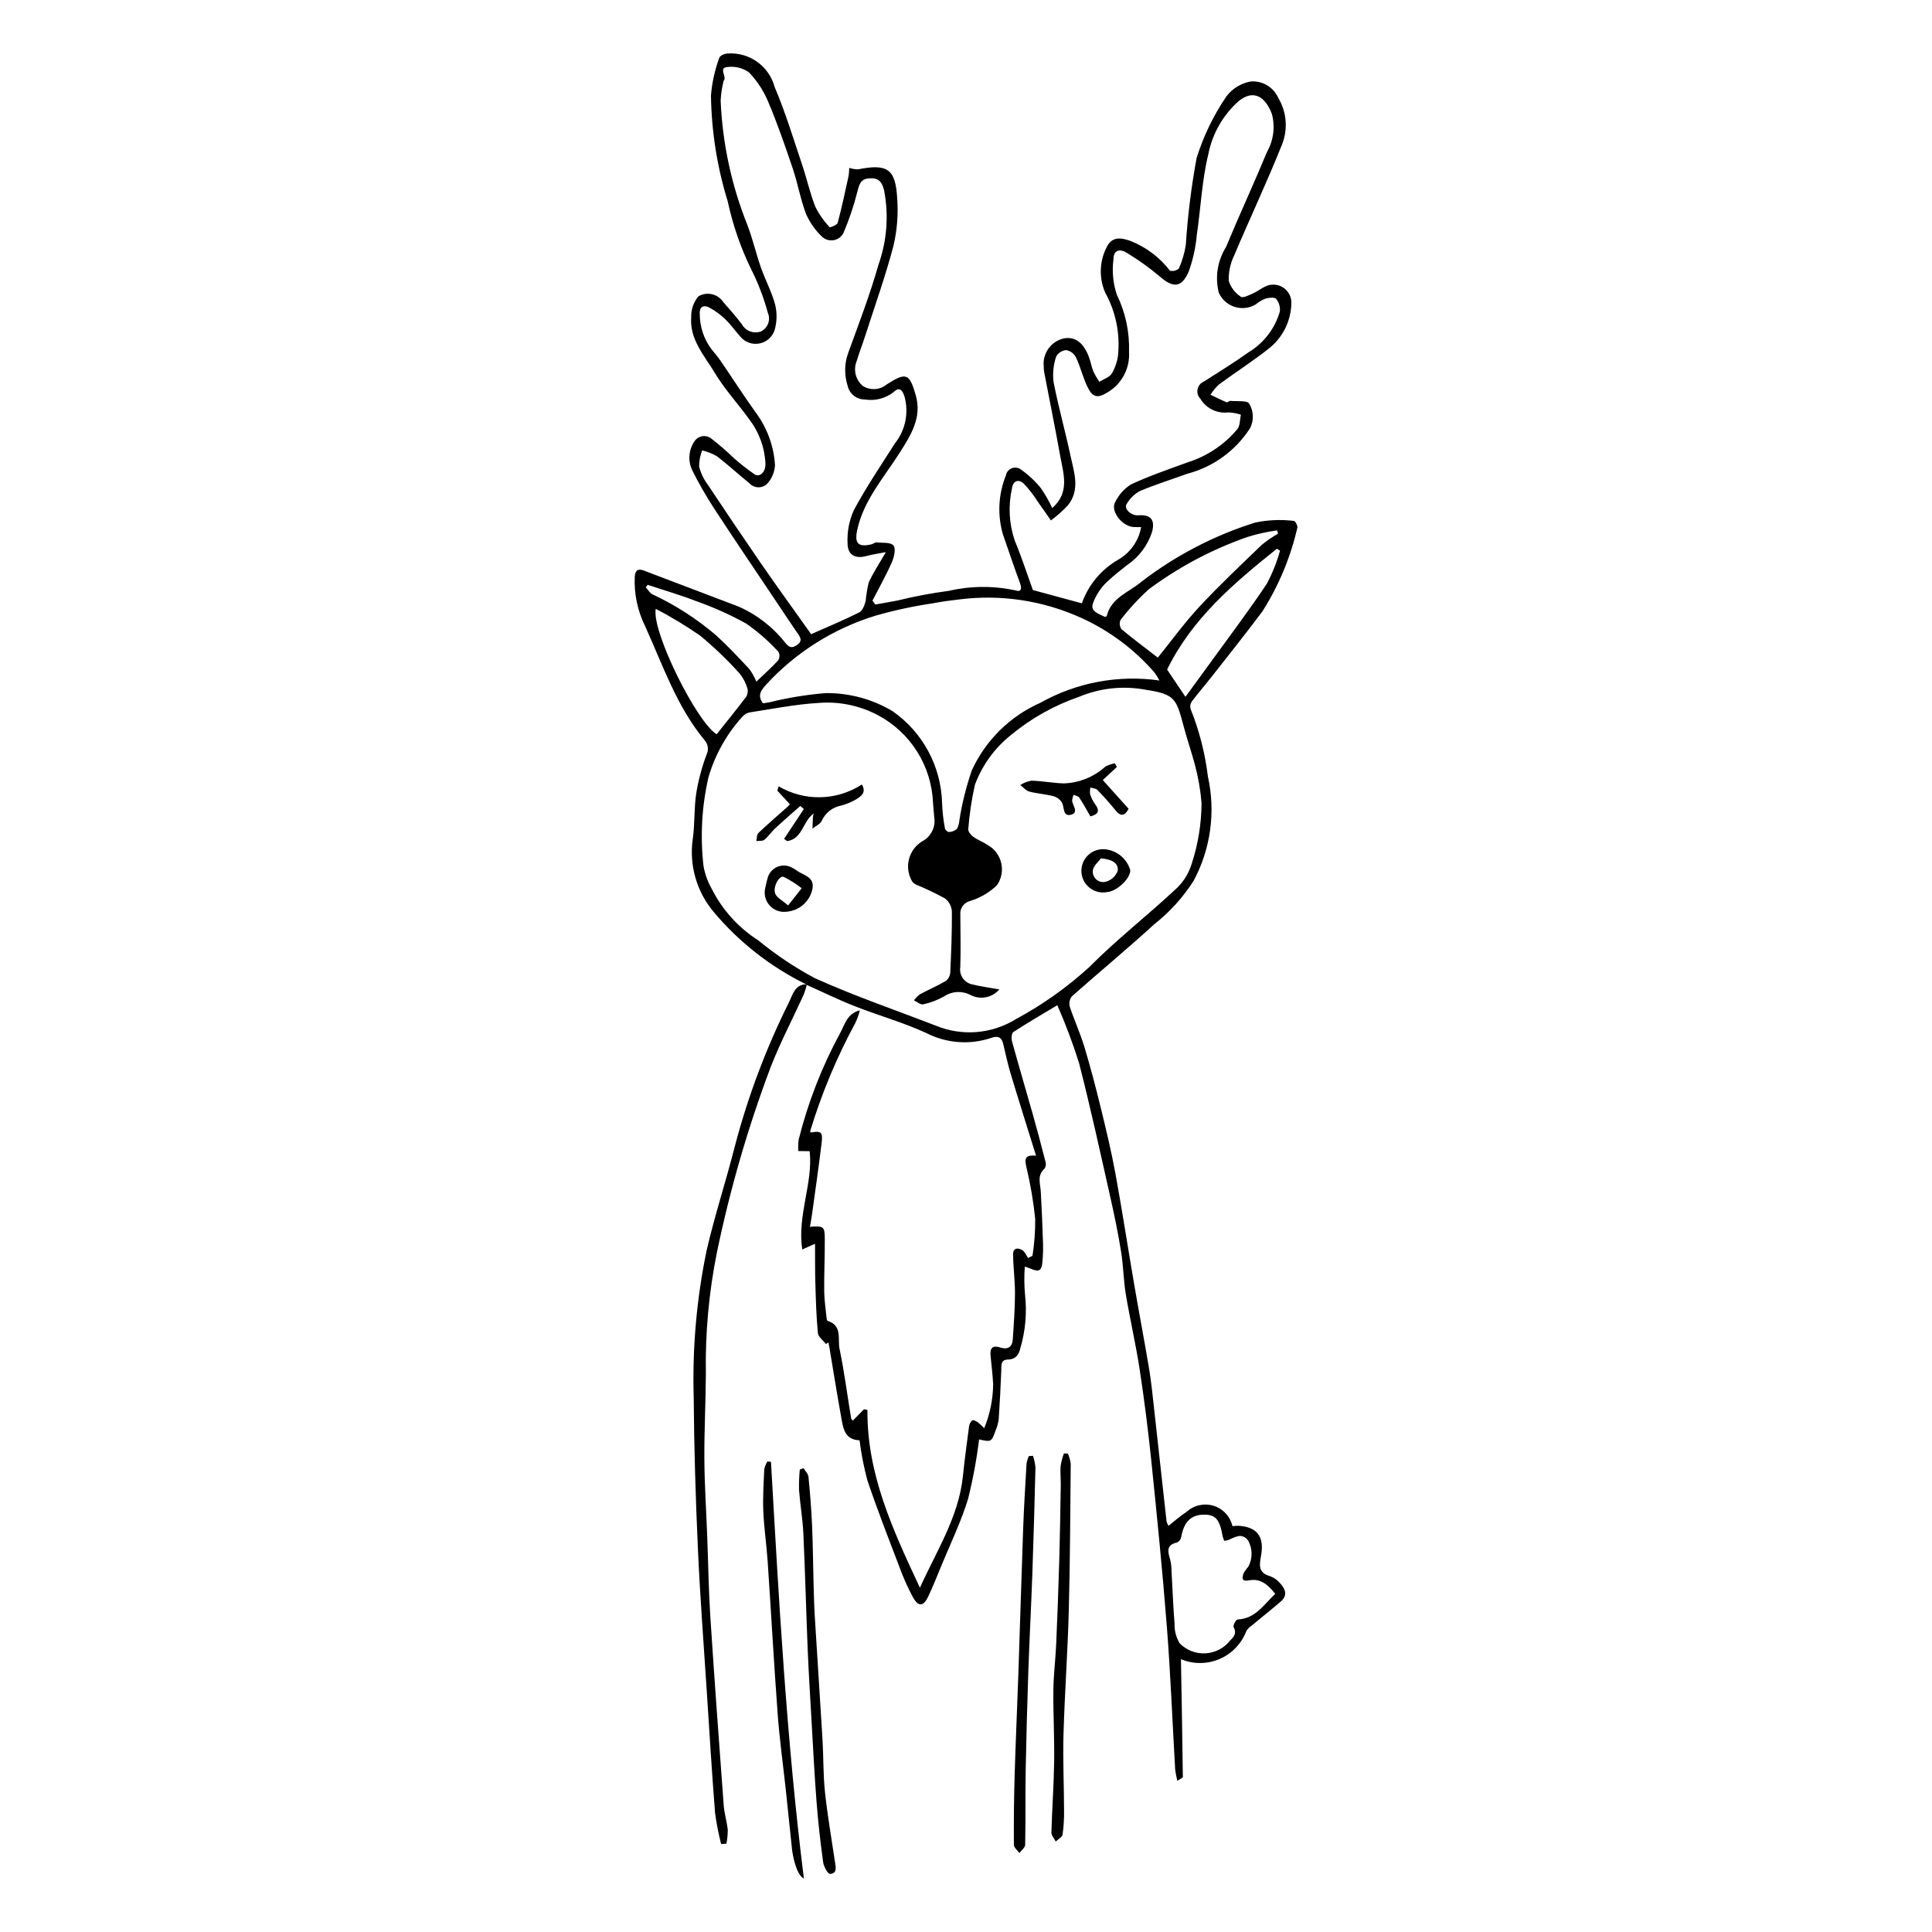 <?xml version="1.0" encoding="UTF-8"?>
<!-- Uploaded to: SVG Repo, www.svgrepo.com, Generator: SVG Repo Mixer Tools -->
<svg fill="#000000" width="800px" height="800px" version="1.1" viewBox="144 144 512 512" xmlns="http://www.w3.org/2000/svg">
 <g>
  <path d="m357.59 404.83c-9.387-4.606-17.707-11.121-24.43-19.129-4.543-5.375-6.57-12.438-5.566-19.402 0.566-3.965 0.312-8.051 0.91-12.008v0.004c0.566-3.508 1.48-6.949 2.727-10.277 0.652-1.281 0.438-2.84-0.535-3.898-7.422-8.969-11.051-19.906-15.777-30.281-1.969-4.016-2.898-8.461-2.707-12.93 0.109-1.762 0.812-2.316 2.461-1.691 8.34 3.172 16.676 6.344 25.016 9.512 4.887 2.137 9.168 5.457 12.453 9.66 0.945 1.086 1.59 1.512 2.941 0.633 1.371-0.891 1.332-1.691 0.496-2.891-1.918-2.758-3.762-5.566-5.633-8.359-5.582-8.34-11.223-16.645-16.715-25.047v-0.004c-2.109-3.238-4.031-6.594-5.758-10.051-1.199-2.457-1.004-5.367 0.516-7.641 0.473-0.77 1.258-1.293 2.148-1.43 0.891-0.137 1.797 0.121 2.477 0.711 2.078 1.625 4.07 3.352 5.969 5.18 1.707 1.504 3.504 2.906 5.371 4.199 1.355 0.898 2.938-0.562 2.902-2.691h0.004c-0.172-4.316-1.68-8.473-4.316-11.891-2.961-4.133-6.484-7.91-9.086-12.25-2.758-4.602-6.746-8.891-6.281-14.824v0.004c-0.055-2.016 0.633-3.981 1.93-5.523 2.262-1.312 5.156-0.629 6.59 1.559 1.691 1.922 3.394 3.848 4.93 5.891h0.004c0.988 1.766 3.102 2.559 5.008 1.879 1.84-0.875 2.66-3.047 1.859-4.922-1.098-4.055-2.606-7.984-4.504-11.73-2.75-5.66-4.805-11.633-6.125-17.785-2.816-9.109-4.316-18.574-4.457-28.109 0.285-3.418 1.031-6.781 2.219-10 0.156-0.559 1.453-1.113 2.231-1.125 5.723-0.387 10.922 3.32 12.418 8.855 2.859 6.695 4.965 13.723 7.301 20.637 1.242 3.68 2.062 7.512 3.488 11.109v0.004c0.988 1.988 2.266 3.812 3.797 5.422 0.113 0.141 1.98-0.578 2.129-1.137 1.102-4.121 1.984-8.297 2.898-12.465 0.105-0.703 0.156-1.406 0.156-2.113 0.762 0.254 1.555 0.383 2.359 0.387 7.754-1.539 9.941-0.133 10.363 7.75 0.309 4.199-0.027 8.422-0.996 12.523-2.109 8.043-4.93 15.898-7.477 23.828-0.727 2.262-1.594 4.481-2.281 6.754v-0.004c-0.922 2.297-0.273 4.922 1.609 6.527 1.973 1.281 4.547 1.125 6.356-0.375 5.156-3.297 6.031-2.957 7.691 2.805 1.734 6.019-1.312 10.691-4.367 15.48-4.152 6.508-9.434 12.449-11.137 20.293-0.781 3.602 0.32 4.625 3.812 3.785 0.438-0.105 0.863-0.52 1.266-0.484 1.578 0.145 3.746-0.109 4.535 0.793 0.688 0.789 0.172 3.094-0.43 4.457-1.531 3.473-3.406 6.789-5.141 10.172l0.758 1.027c1.949-0.352 3.902-0.676 5.848-1.055h-0.004c4.477-1.102 9.008-1.957 13.574-2.562 5.824-1.344 11.875-1.391 17.723-0.137 1.527 0.543 1.746-0.484 1.207-1.926-1.598-4.273-3.023-8.605-4.531-12.914-1.492-5.144-1.215-10.641 0.789-15.613 0.145-0.855 0.727-1.57 1.531-1.895 0.805-0.328 1.719-0.211 2.418 0.301 1.996 1.398 3.785 3.07 5.32 4.961 1.16 1.668 2.164 3.434 3.008 5.277 4.723-4.16 2.973-9.055 2.133-13.73-1.336-7.465-2.852-14.898-4.277-22.344-0.074-0.453-0.109-0.914-0.098-1.375-0.418-3.523 1.922-6.789 5.394-7.527 3.055-0.531 5.34 1.289 6.731 5.406 0.379 1.121 0.578 2.312 1.031 3.398h-0.004c0.461 0.938 0.984 1.844 1.566 2.711 1.125-0.699 2.606-1.156 3.285-2.156 0.848-1.41 1.406-2.977 1.648-4.606 0.648-5.832-0.523-11.719-3.359-16.855-1.723-3.93-1.555-8.43 0.461-12.215 1.324-2.598 3.539-2.469 6.215-1.504v0.004c4.148 1.625 7.769 4.356 10.477 7.891 0.832 0.188 1.703-0.023 2.356-0.574 0.883-1.988 1.5-4.082 1.836-6.231 0.508-7.738 1.465-15.441 2.867-23.066 1.82-5.816 4.492-11.332 7.926-16.371 1.57-2.047 3.852-3.438 6.391-3.902 3.121-0.258 6.066 1.492 7.332 4.359 2.234 3.742 2.598 8.316 0.98 12.367-3.977 9.93-8.547 19.617-12.719 29.473-0.992 2.062-1.469 4.332-1.395 6.621 0.543 1.742 1.68 3.238 3.215 4.227 0.523 0.414 2.168-0.426 3.215-0.891 1.16-0.512 2.18-1.34 3.332-1.871v0.004c1.543-0.73 3.352-0.586 4.758 0.379 1.406 0.965 2.195 2.602 2.074 4.301-0.152 4.574-2.293 8.852-5.859 11.719-4.297 3.406-8.941 6.371-13.359 9.629h0.004c-0.852 0.801-1.594 1.707-2.219 2.691 1.414 0.676 2.816 1.391 4.258 2 0.238 0.102 0.676-0.395 1-0.367 1.742 0.156 4.551-0.152 4.992 0.719 1.203 1.977 1.297 4.438 0.254 6.5-3.848 5.992-9.809 10.316-16.699 12.109-4.184 1.531-8.461 2.844-12.555 4.586-1.438 0.801-2.629 1.977-3.457 3.398-0.848 1.25 1.168 3.156 3.066 3.016 3.356-0.254 4.484 1.184 3.668 4.398h-0.004c-1.168 3.602-3.516 6.711-6.664 8.82-1.711 1.383-3.477 2.715-5.066 4.227-1.152 1.039-2.133 2.258-2.898 3.609-1.945 3.695-1.707 4.164 2.156 5.867 0.16-0.078 0.43-0.129 0.457-0.238 1.18-4.832 5.824-6.273 9.059-8.973h-0.004c9.078-7.004 19.32-12.348 30.258-15.785 3.391-0.715 6.871-0.863 10.309-0.445 0.32 0 1.043 1.32 0.891 1.809v0.004c-1.801 7.852-4.926 15.344-9.242 22.145-4.324 5.797-8.852 11.445-13.312 17.141-1.781 2.273-3.68 4.461-5.418 6.766v0.004c-0.398 0.566-0.516 1.285-0.32 1.949 2.309 5.758 3.852 11.793 4.594 17.953 2.078 9.34 0.742 19.121-3.766 27.562-2.801 4.418-6.336 8.32-10.449 11.551-7.137 6.535-14.613 12.703-21.855 19.125h-0.004c-0.59 0.77-0.789 1.773-0.535 2.715 1.168 3.559 2.754 6.984 3.84 10.566 1.613 5.328 3.023 10.727 4.348 16.137 1.41 5.762 2.809 11.539 3.879 17.375 1.801 9.801 3.305 19.652 4.992 29.477 1.285 7.481 2.707 14.938 3.965 22.422 0.559 3.332 0.887 6.707 1.266 10.07 1.129 10.121 2.231 20.246 3.359 30.367l-0.004-0.008c0.121 0.414 0.293 0.812 0.512 1.184 1.668-1.301 3.148-2.641 4.809-3.711 1.938-1.77 4.668-2.375 7.168-1.59 2.504 0.781 4.398 2.84 4.981 5.394 0.488-0.07 0.98-0.105 1.477-0.109 4.793 0.258 7.098 2.602 6.082 8.016-0.523 2.777-0.57 4.5 2.496 5.375 1.027 0.406 1.934 1.066 2.633 1.922 1.387 1.492 1.961 3.191 0.113 4.769-2.566 2.191-5.207 4.293-7.805 6.453-0.516 0.348-0.957 0.793-1.297 1.316-1.25 3.336-3.809 6.023-7.078 7.441-3.273 1.414-6.981 1.441-10.273 0.066 0.184 10.348 0.375 20.777 0.504 31.207 0.004 0.242-0.684 0.496-1.461 1.023v0.004c-0.254-0.996-0.445-2.004-0.574-3.023-0.73-12.543-1.215-25.105-2.188-37.625-1.145-14.711-2.621-29.398-4.129-44.078-0.832-8.105-1.859-16.188-3.082-24.25-1.02-6.688-2.57-13.289-3.684-19.965-0.617-3.707-0.641-7.512-1.238-11.223-0.766-4.769-1.738-9.512-2.801-14.227-2.695-11.957-5.289-23.941-8.348-35.805v-0.004c-1.641-5.219-3.562-10.34-5.758-15.348-4.113 2.473-7.949 4.695-11.656 7.113-0.473 0.309-0.562 1.707-0.355 2.469 1.742 6.34 3.621 12.645 5.406 18.973 1.211 4.293 2.367 8.598 3.465 12.922l0.004-0.004c0.188 0.613 0.105 1.277-0.23 1.824-2.082 1.812-1.137 4-1.016 6.137 0.266 4.629 0.445 9.262 0.598 13.898v-0.004c0.035 1.555-0.02 3.106-0.16 4.652-0.199 2.418-0.918 2.816-3.09 1.852-0.406-0.18-0.84-0.297-1.586-0.555v-0.004c-0.188 2.488-0.168 4.988 0.062 7.473 0.527 4.734 0.109 9.527-1.234 14.102-0.379 1.715-1.168 3.004-3.285 3.051-2.019 0.047-1.73 1.637-1.785 3.043-0.164 4.273-0.391 8.543-0.68 12.812v0.004c-0.137 1-0.406 1.977-0.805 2.906-1.117 3.129-1.133 3.125-4.391 2.41-0.652 5.332-1.633 10.621-2.938 15.832-1.902 6.16-4.754 12.031-7.219 18.016-1.078 2.617-2.113 5.258-3.332 7.809-1.266 2.644-2.578 2.766-4.019 0.203v0.004c-1.387-2.578-2.586-5.254-3.582-8.008-2.922-7.648-5.906-15.281-8.52-23.035v-0.004c-0.93-3.477-1.621-7.016-2.07-10.586-3.91-0.125-4.32-3.133-4.824-5.91-1.137-6.305-2.144-12.633-3.207-18.953-0.059-0.359-0.148-0.711-0.223-1.066l-0.641 0.426c-0.746-0.969-2.039-1.887-2.141-2.922-0.422-4.332-0.539-8.699-0.672-13.059-0.102-3.414-0.062-6.828-0.09-10.594l-3.391 1.512c-1.355-9.148 2.91-17.578 1.969-26.047l-3.019-0.039c-0.066-1.027-0.027-2.062 0.121-3.082 2.469-9.859 6.176-19.363 11.035-28.289 1.23-2.266 1.754-5.016 5.176-5.941-0.289 1.184-0.707 2.336-1.242 3.434-4.906 9.062-8.887 18.59-11.883 28.445-0.023 0.176-0.012 0.352 0.035 0.523 2.82-0.477 3.301-0.148 2.953 2.734-0.766 6.356-1.688 12.688-2.559 19.031-0.145 1.059-0.355 2.109-0.543 3.219 3.688-0.25 3.918-0.133 3.938 3.363 0.027 4.578-0.203 9.156-0.156 13.73 0.023 2.371 0.402 4.738 0.637 7.106 0.027 0.258 0.109 0.688 0.258 0.734 3.969 1.203 2.633 4.828 3.168 7.402 1.262 6.074 2.059 12.246 3.062 18.375 0.039 0.238 0.285 0.445 0.441 0.672l2.984-3.035 0.91 0.184c-0.164 17.062 6.805 31.938 13.902 47.121 4.422-9.781 10.27-18.746 11.398-29.586 0.461-4.426 1.047-8.84 1.637-13.25h0.008c0.082-0.598 0.387-1.141 0.852-1.523 0.246-0.172 0.988 0.199 1.406 0.48v-0.004c0.617 0.496 1.195 1.035 1.734 1.617 1.523-3.691 2.328-7.637 2.375-11.629-0.133-2.473-0.41-4.941-0.668-7.41-0.211-2 0.262-3.102 2.586-2.348 1.859 0.602 3.141-0.078 3.277-2.094 0.281-4.07 0.574-8.152 0.59-12.227 0.016-3.469-0.48-6.938-0.5-10.406-0.008-1.762 1.383-1.781 2.527-1.023 0.641 0.426 0.969 1.328 1.434 2.019l1.168-0.562 0.008-0.004c0.508-3.234 0.75-6.508 0.723-9.785-0.473-4.629-1.254-9.219-2.336-13.742-0.453-2.055-0.543-3.309 2.559-3.012-2.312-7.445-4.57-14.562-6.723-21.707-0.789-2.617-1.348-5.309-1.992-7.969-0.418-1.738-1.406-2.148-3.07-1.574v-0.004c-5.68 1.945-11.906 1.5-17.25-1.238-6.121-2.82-12.691-4.652-18.984-7.121-4.32-1.695-8.5-3.75-12.746-5.641zm51.234 1.375h0.004c-1.934 2.262-5.195 2.844-7.793 1.395-2.172-1.078-4.75-0.922-6.777 0.402-1.738 1.012-3.629 1.738-5.594 2.152-0.695 0.172-1.633-0.66-2.461-1.031 0.434-0.609 0.953-1.148 1.547-1.602 2.277-1.234 4.68-2.25 6.906-3.559l0.004-0.004c0.691-0.547 1.113-1.363 1.168-2.246 0.25-5.375 0.477-10.758 0.43-16.137-0.074-1.367-0.738-2.633-1.816-3.477-2.461-1.352-4.996-2.566-7.594-3.633-0.477-0.199-0.883-0.535-1.168-0.961-2.109-3.676-0.898-8.363 2.727-10.555 2.348-1.23 3.625-3.836 3.168-6.441-0.129-1.281-0.207-2.562-0.324-3.844v-0.004c-0.414-9.727-5.941-18.508-14.527-23.094-4.867-2.598-10.379-3.738-15.875-3.277-6.117 0.363-12.184 1.59-18.262 2.519-0.707 0.16-1.344 0.543-1.816 1.09-4.207 4.617-7.297 10.141-9.035 16.141-1.762 7.695-2.199 15.633-1.297 23.473 0.379 2.125 1.113 4.164 2.18 6.039 2.816 5.594 7.09 10.316 12.367 13.68 4.66 3.828 9.688 7.184 15.012 10.02 10.41 4.691 21.258 8.402 31.926 12.523h-0.004c6.984 2.914 14.949 2.269 21.371-1.734 7.004-3.777 13.516-8.402 19.395-13.77 7.113-7.188 15.16-13.445 22.57-20.352 2.156-1.855 3.734-4.285 4.555-7.004 1.699-5.195 2.582-10.625 2.609-16.094-0.281-3.484-0.883-6.938-1.801-10.309-0.91-3.34-2.019-6.625-2.922-9.965-1.945-7.18-2.129-8.566-9.961-9.73l-0.004-0.004c-5.961-1.145-12.133-0.508-17.734 1.832-6.582 2.262-12.699 5.691-18.062 10.125-4.324 3.434-7.625 7.984-9.559 13.156-0.883 3.891-1.477 7.844-1.777 11.82-0.07 0.629 0.707 1.566 1.34 2.019 1.184 0.852 2.609 1.355 3.82 2.172v0.004c1.816 1.023 3.117 2.769 3.582 4.805 0.461 2.035 0.043 4.168-1.156 5.879-2.031 1.926-4.484 3.352-7.164 4.168-1.609 0.426-2.676 1.949-2.527 3.609 0.02 4.633 0.148 9.27-0.012 13.895h-0.004c-0.344 2.195 1.148 4.254 3.34 4.613 2.184 0.543 4.434 0.828 7.012 1.293zm-30.055-115.89c-2.066 0.406-3.574 0.605-5.027 1.012-3.039 0.844-5.133-0.203-5.129-3.34-0.148-2.996 0.41-5.981 1.629-8.719 3.273-6.117 7.188-11.898 10.918-17.766 2.781-3.484 3.731-8.09 2.551-12.391-0.648-2.012-1.441-2.586-2.965-1.16v0.004c-2.129 1.648-4.848 2.344-7.508 1.914-2.211 0.039-4.141-1.492-4.609-3.652-0.902-2.797-0.863-5.816 0.117-8.59 2.84-7.805 5.82-15.586 8.09-23.566v0.004c2.234-6.32 2.731-13.125 1.441-19.703-0.59-2.348-1.586-3.273-3.938-3.098-2.246 0.168-2.617 1.559-3.102 3.441h-0.004c-0.941 3.785-2.188 7.484-3.723 11.066-0.523 0.996-1.477 1.691-2.582 1.883-1.109 0.191-2.238-0.145-3.062-0.906-1.777-1.691-3.207-3.715-4.215-5.953-1.5-3.898-2.203-8.098-3.539-12.07-2.004-5.957-4.066-11.91-6.504-17.691-1.207-2.93-2.953-5.609-5.156-7.891-1.68-1.164-3.738-1.652-5.766-1.363-2.004 0.156-0.551 2.016-0.66 3.121-0.023 0.254-0.27 0.484-0.309 0.742-0.406 1.664-0.652 3.363-0.734 5.07 0.48 11.25 2.859 22.336 7.039 32.793 1.438 3.707 2.312 7.629 3.629 11.387 1.168 3.34 2.894 6.508 3.797 9.906h-0.004c0.52 2.191 0.469 4.477-0.152 6.644-0.578 1.836-2.121 3.211-4.012 3.582-1.895 0.371-3.836-0.32-5.07-1.805-1.348-1.492-2.5-3.172-3.945-4.551v-0.004c-1.293-1.273-2.766-2.352-4.371-3.203-1.328-0.672-2.555-0.273-2.445 1.68-0.016 3.324 1.031 6.566 2.996 9.254 0.891 1.117 1.828 2.207 2.633 3.383 3.039 4.441 5.938 8.98 9.07 13.355 3.098 4.09 4.922 9.004 5.238 14.125-0.102 1.84-0.836 3.59-2.074 4.949-0.641 0.625-1.504 0.957-2.394 0.93-0.891-0.031-1.734-0.418-2.332-1.082-2.914-2.352-5.668-4.914-8.641-7.184-1.211-0.684-2.512-1.191-3.863-1.516-0.523 1.352-0.797 2.781-0.809 4.231 0.41 1.688 1.148 3.281 2.18 4.684 4.691 7.07 9.441 14.098 14.25 21.09 4.352 6.293 8.848 12.488 13.262 18.699 4.293-1.906 8.594-3.684 12.742-5.766 0.875-0.438 1.41-1.926 1.711-3.039v0.004c0.148-1.633 0.414-3.254 0.789-4.848 1.145-2.574 2.746-4.941 4.562-8.098zm67.648-6.637c-0.703-0.004-1.383 0.039-2.055-0.016-3.102-0.246-6.184-4.32-4.812-6.625v0.004c0.922-1.902 2.356-3.512 4.141-4.652 4.859-2.269 9.977-4.008 15.023-5.856 5.164-1.617 9.75-4.68 13.219-8.832 0.73-0.941 0.629-2.523 0.91-3.809-1.066-0.348-2.18-0.555-3.305-0.605-2.977 0.375-5.894-1.047-7.434-3.625-0.656-0.672-0.93-1.625-0.734-2.543 0.195-0.918 0.836-1.676 1.707-2.023 4.019-2.551 8.059-5.074 11.941-7.824 3.957-2.43 6.863-6.246 8.152-10.707 0.145-1.215-0.215-2.434-0.996-3.375-0.414-0.492-1.945-0.305-2.859-0.039h-0.004c-0.926 0.375-1.789 0.898-2.555 1.547-1.688 0.992-3.715 1.219-5.582 0.621-1.863-0.598-3.383-1.961-4.18-3.746-1.039-4.133-0.344-8.512 1.922-12.121 3.504-8.449 7.363-16.75 10.859-25.199 1.723-3.043 2.188-6.637 1.301-10.02-1.66-4.469-4.793-6.754-8.859-3.402-4.125 3.691-6.938 8.625-8.004 14.055-1.699 6.961-1.992 14.258-3.047 21.391-0.297 3.328-1.023 6.602-2.164 9.742-1.906 4.356-4.199 4.316-7.773 1.141-2.703-2.266-5.574-4.32-8.594-6.144-1.867-1.203-3.562-0.766-3.555 1.738v0.004c-0.414 3.133-0.109 6.32 0.887 9.324 2.297 4.711 3.406 9.91 3.238 15.148 0.281 4.32-1.871 8.438-5.578 10.676-2.832 1.77-4.129 1.453-5.547-1.609-1.141-2.461-1.781-5.156-2.941-7.606-0.523-1.004-1.48-1.707-2.594-1.914-1.129 0.094-2.133 0.758-2.668 1.758-0.707 2.137-0.941 4.406-0.684 6.644 1.266 6.531 3.078 12.953 4.473 19.461 0.953 4.461 2.699 9.113-0.684 13.309-1.375 1.449-2.875 2.777-4.481 3.973-1.145-1.641-2.266-3.297-3.441-4.914v-0.004c-1.09-1.754-2.359-3.391-3.793-4.883-1.367-1.219-2.809-0.75-3.09 1.328-1.02 4.566-0.77 9.324 0.723 13.758 1.809 4.356 3.262 8.855 4.824 13.16l12.973 3.516c1.734-4.891 5.164-9 9.668-11.578 3.191-1.84 5.406-4.996 6.051-8.621zm-100.21 46.715c0.531-0.09 1.141-0.184 1.75-0.293l-0.004 0.004c4.879-1.207 9.844-2.016 14.852-2.426 6.238-0.066 12.371 1.586 17.73 4.781 7.992 5.57 12.867 14.602 13.129 24.344 0.078 2.262 0.332 4.519 0.762 6.742 0.059 0.379 0.73 0.977 1.062 0.941v0.004c0.777-0.023 1.52-0.312 2.109-0.816 0.375-0.711 0.598-1.492 0.652-2.289 0.703-4.504 1.809-8.938 3.297-13.246 3.672-7.988 10.141-14.359 18.188-17.906 9.578-5.375 20.656-7.449 31.527-5.898-0.383-0.734-0.82-1.438-1.305-2.109-5.363-6.176-11.992-11.121-19.441-14.496-10.039-4.555-21.137-6.254-32.074-4.906-2.449 0.281-4.902 0.602-7.316 1.074-5.098 0.75-10.137 1.836-15.086 3.254-11.18 3.422-21.238 9.777-29.125 18.402-1.363 1.555-2.199 2.84-0.711 4.844zm122.24 221.94c-0.172-0.375-0.312-0.766-0.422-1.164-0.809-4.602-1.906-5.84-5.141-5.769-3.324 0.074-5.156 1.988-5.852 5.941-0.125 0.621-0.531 1.152-1.098 1.434-2.992 0.652-2.43 2.523-1.809 4.582 0.227 0.977 0.344 1.98 0.344 2.988 0.27 4.664 0.418 9.34 0.809 13.992-0.062 1.832 0.414 3.641 1.379 5.199 1.801 1.805 4.285 2.758 6.828 2.613s4.906-1.367 6.492-3.363c0.996-1.02 1.855-1.949 0.941-3.586-0.219-0.391 0.641-2.012 1.043-2.027 4.766-0.191 6.938-3.938 9.996-6.789-1.906-2.375-3.863-4.191-6.988-3.566-1.895 0.379-1.855-0.625-1.434-1.82 0.336-0.637 0.758-1.234 1.246-1.766 1.223-2.199 1.199-4.883-0.07-7.055-1.676-2.062-3.445-0.793-5.188-0.059h0.004c-0.355 0.102-0.719 0.172-1.082 0.215zm14.25-266.9-0.262-0.875c-2.68 0.363-5.324 0.953-7.906 1.766-9.328 3.266-18.109 7.922-26.047 13.812-2.762 2.488-5.289 5.227-7.543 8.184-0.336 0.812-0.223 1.742 0.297 2.449 3.262 2.711 6.672 5.246 9.602 7.504 3.574-4.418 7.027-9.203 11.016-13.492 5.301-5.695 10.98-11.043 16.586-16.445h0.004c1.332-1.086 2.754-2.059 4.254-2.902zm-164.91 19.906c-1.176 5.973 10.961 30.234 16.141 33.238 2.613-3.285 5.258-6.535 7.785-9.875l-0.004 0.004c0.441-0.664 0.574-1.484 0.371-2.254-0.43-1.473-1.152-2.84-2.125-4.027-3.227-3.574-6.703-6.91-10.41-9.98-3.773-2.602-7.699-4.977-11.758-7.106zm140.37 23.328c2.379-3.262 4.586-6.258 6.766-9.273 4.977-6.883 10.113-13.66 14.816-20.723v0.004c1.473-2.789 2.644-5.723 3.492-8.758l-0.852-0.488c-11.379 9.102-22.461 18.48-29.082 32.008zm-113.71-4.035c2.059-1.969 4.019-3.707 5.781-5.633 0.414-0.684 0.445-1.535 0.082-2.25-2.57-2.816-5.449-5.34-8.582-7.519-4.238-2.336-8.664-4.316-13.23-5.926-4.211-1.637-8.566-2.894-12.859-4.32l-0.496 0.633c0.574 0.637 1.027 1.512 1.742 1.875 6.109 2.848 11.801 6.516 16.918 10.898 3.07 2.82 5.941 5.863 8.785 8.918 0.746 1.031 1.371 2.148 1.859 3.324z"/>
  <path d="m357.8 405.02c-0.215 0.867-0.484 1.723-0.805 2.559-2.883 6.309-6.106 12.477-8.648 18.918v-0.004c-6.086 16.094-10.887 32.641-14.371 49.484-2.121 10.559-3.098 21.316-2.914 32.082-0.039 7.551-0.449 15.098-0.398 22.645 0.047 6.863 0.5 13.723 0.762 20.586 0.27 7.055 0.363 14.121 0.82 21.164 1.082 16.672 2.309 33.332 3.547 49.992 0.164 2.184 0.852 4.324 1.074 6.508h-0.004c0.004 1.223-0.117 2.441-0.363 3.641l-1.391 0.094c-0.699-2.715-1.238-5.469-1.609-8.246-0.84-10.688-1.496-21.387-2.188-32.082-0.82-12.641-1.793-25.277-2.359-37.93-0.598-13.348-1.02-26.715-1.113-40.074v-0.004c-0.383-13.082 0.766-26.16 3.426-38.977 2.152-9.336 5.164-18.465 7.516-27.758 3.469-13.164 8.281-25.934 14.359-38.113 0.879-1.809 1.488-4.555 4.449-4.672z"/>
  <path d="m417.75 529.81c0.34 1.004 0.562 2.043 0.656 3.098-0.223 9.395-0.5 18.785-0.824 28.18-0.309 8.672-0.773 17.336-1.07 26.008-0.301 8.68-0.531 17.363-0.695 26.047-0.117 6.578 0 13.164-0.137 19.742-0.016 0.738-0.996 1.461-1.527 2.188-0.512-0.719-1.461-1.438-1.465-2.16-0.039-6.125 0.02-12.254 0.199-18.379 0.266-9.043 0.684-18.082 0.996-27.125 0.438-12.781 0.805-25.562 1.266-38.344 0.207-5.738 0.559-11.469 0.898-17.199l-0.004-0.004c0.125-0.688 0.332-1.355 0.621-1.992z"/>
  <path d="m427.01 529.23c0.371 0.855 0.621 1.754 0.742 2.676-0.121 13.016-0.168 26.035-0.516 39.043-0.289 10.883-1.078 21.75-1.395 32.633-0.191 6.664 0.125 13.34 0.145 20.012v0.004c0.043 2.195-0.086 4.391-0.387 6.566-0.105 0.695-1.184 1.242-1.82 1.855-0.398-0.793-1.164-1.594-1.145-2.375 0.172-6.293 0.641-12.582 0.73-18.875 0.09-6.289-0.273-12.586-0.211-18.879 0.039-4.008 0.562-8.004 0.742-12.012 0.328-7.484 0.605-14.969 0.824-22.457 0.191-6.586 0.285-13.172 0.395-19.762 0.027-1.738-0.164-3.492-0.035-5.219l0.004 0.004c0.184-1.125 0.48-2.227 0.879-3.293z"/>
  <path d="m356.93 533.07c0.457 0.766 1.242 1.496 1.324 2.301 0.422 4.269 0.762 8.551 0.953 12.832 0.223 5.027 0.25 10.062 0.387 15.09 0.086 3.109 0.156 6.219 0.348 9.324 0.656 10.793 1.391 21.586 2.031 32.379 0.277 4.664 0.164 9.363 0.66 13.996 0.66 6.172 1.738 12.297 2.644 18.441 0.203 1.367 0.641 3.09-1.309 3.168-0.59 0.023-1.668-1.93-1.824-3.074-0.727-5.32-1.336-10.668-1.75-16.02-0.559-7.223-0.922-14.457-1.34-21.691-0.363-6.316-0.754-12.629-1.016-18.949-0.418-10.172-0.672-20.352-1.141-30.523-0.18-3.836-0.855-7.644-1.141-11.477l-0.004 0.004c-0.039-1.805 0.027-3.609 0.199-5.406z"/>
  <path d="m348.32 531.41c2.106 36.859 4.113 73.723 8.719 110.42-2.121-0.98-3.031-6.648-3.144-7.738-0.551-5.285-1.09-10.574-1.66-15.859-0.715-6.637-1.645-13.262-2.137-19.914-1.004-13.523-1.746-27.07-2.664-40.602-0.297-4.391-0.961-8.758-1.148-13.148-0.16-3.734 0.086-7.492 0.254-11.234v-0.004c0.164-0.719 0.445-1.406 0.836-2.031z"/>
  <path d="m359.65 359.57c-2.957 2.09-2.961 6.766-7.043 7.328l-0.82-0.586 5.234-7.902-0.938-0.824c-2.238 1.988-4.512 3.945-6.707 5.984-1 0.93-1.766 2.133-2.816 2.984-0.48 0.391-1.402 0.238-2.121 0.332 0.16-0.719 0.078-1.695 0.523-2.117 2.562-2.434 5.25-4.734 7.887-7.09l-0.004 0.004c0.168-0.172 0.32-0.359 0.457-0.559l-3.297-3.602 0.355-1.133c3.356 1.973 7.199 2.977 11.094 2.887 3.891-0.086 7.684-1.258 10.949-3.383 1.285 2.18-0.246 3.117-1.438 3.891h0.004c-1.254 0.746-2.606 1.312-4.016 1.688-2.277 0.414-4.207 1.918-5.172 4.023-0.363 0.887-1.621 1.406-2.469 2.09 0.039-1.027 0.066-2.059 0.121-3.086 0.047-0.312 0.121-0.625 0.215-0.93z"/>
  <path d="m432.97 360.35c-1-1.715-1.906-3.391-2.949-4.973-0.266-0.406-0.98-0.512-1.492-0.758v-0.004c-0.242 0.52-0.379 1.086-0.406 1.656 0.242 1.309 1.797 3.117-0.324 3.644-2.191 0.543-1.695-1.957-2.352-3.199v0.004c-0.512-0.836-1.32-1.449-2.266-1.719-2.102-0.551-4.316-0.672-6.418-1.23-0.883-0.234-1.586-1.141-2.371-1.738v-0.004c0.898-0.566 1.895-0.957 2.941-1.148 2.887 0.086 5.762 0.652 8.645 0.727 4.062-0.148 7.941-1.727 10.953-4.449 0.793-0.422 1.645-0.719 2.527-0.875l0.516 0.984-3.723 3.453 6.844 7.613c-1.141 2.137-2.219 1.973-3.555 0.316-1.484-1.848-3.078-3.613-4.727-5.316-0.402-0.418-1.219-0.434-1.844-0.637-0.129 0.574-0.152 1.16-0.078 1.742 0.281 0.945 0.723 1.84 1.297 2.641 1.371 1.793 0.887 2.742-1.219 3.269z"/>
  <path d="m352.48 385.61c-1.719 0.238-3.441-0.41-4.578-1.719-1.137-1.312-1.531-3.106-1.055-4.773 0.168-0.891 0.379-1.773 0.641-2.641 0.391-1.234 1.297-2.234 2.488-2.742 1.188-0.508 2.539-0.477 3.699 0.094 0.504 0.223 0.977 0.5 1.414 0.828 1.734 1.34 4.836 1.645 4.223 4.859v0.004c-0.656 3.328-3.449 5.816-6.832 6.09zm0.379-1.66 3.59-4.559v0.004c-1.484-1.172-3.086-2.18-4.781-3.016-1.137-0.438-2.91 2.625-2.234 4.43 0.414 1.102 1.898 1.805 3.426 3.144z"/>
  <path d="m436.6 369.05c3.238 0.203 6.004 2.41 6.926 5.519 0.125 2.18-3.492 5.633-6.117 5.84-1.613 0.312-3.281-0.078-4.586-1.078-1.301-1-2.113-2.508-2.231-4.144-0.117-1.641 0.477-3.25 1.625-4.422 1.148-1.172 2.746-1.797 4.383-1.715zm-0.852 2.43c-0.602 0.859-2.062 2.027-2.152 3.289-0.07 0.891 0.297 1.766 0.98 2.34 0.688 0.578 1.609 0.785 2.477 0.562 1.453-0.398 2.625-1.473 3.148-2.883 0.266-2.086-1.535-3.066-4.453-3.312z"/>
 </g>
</svg>